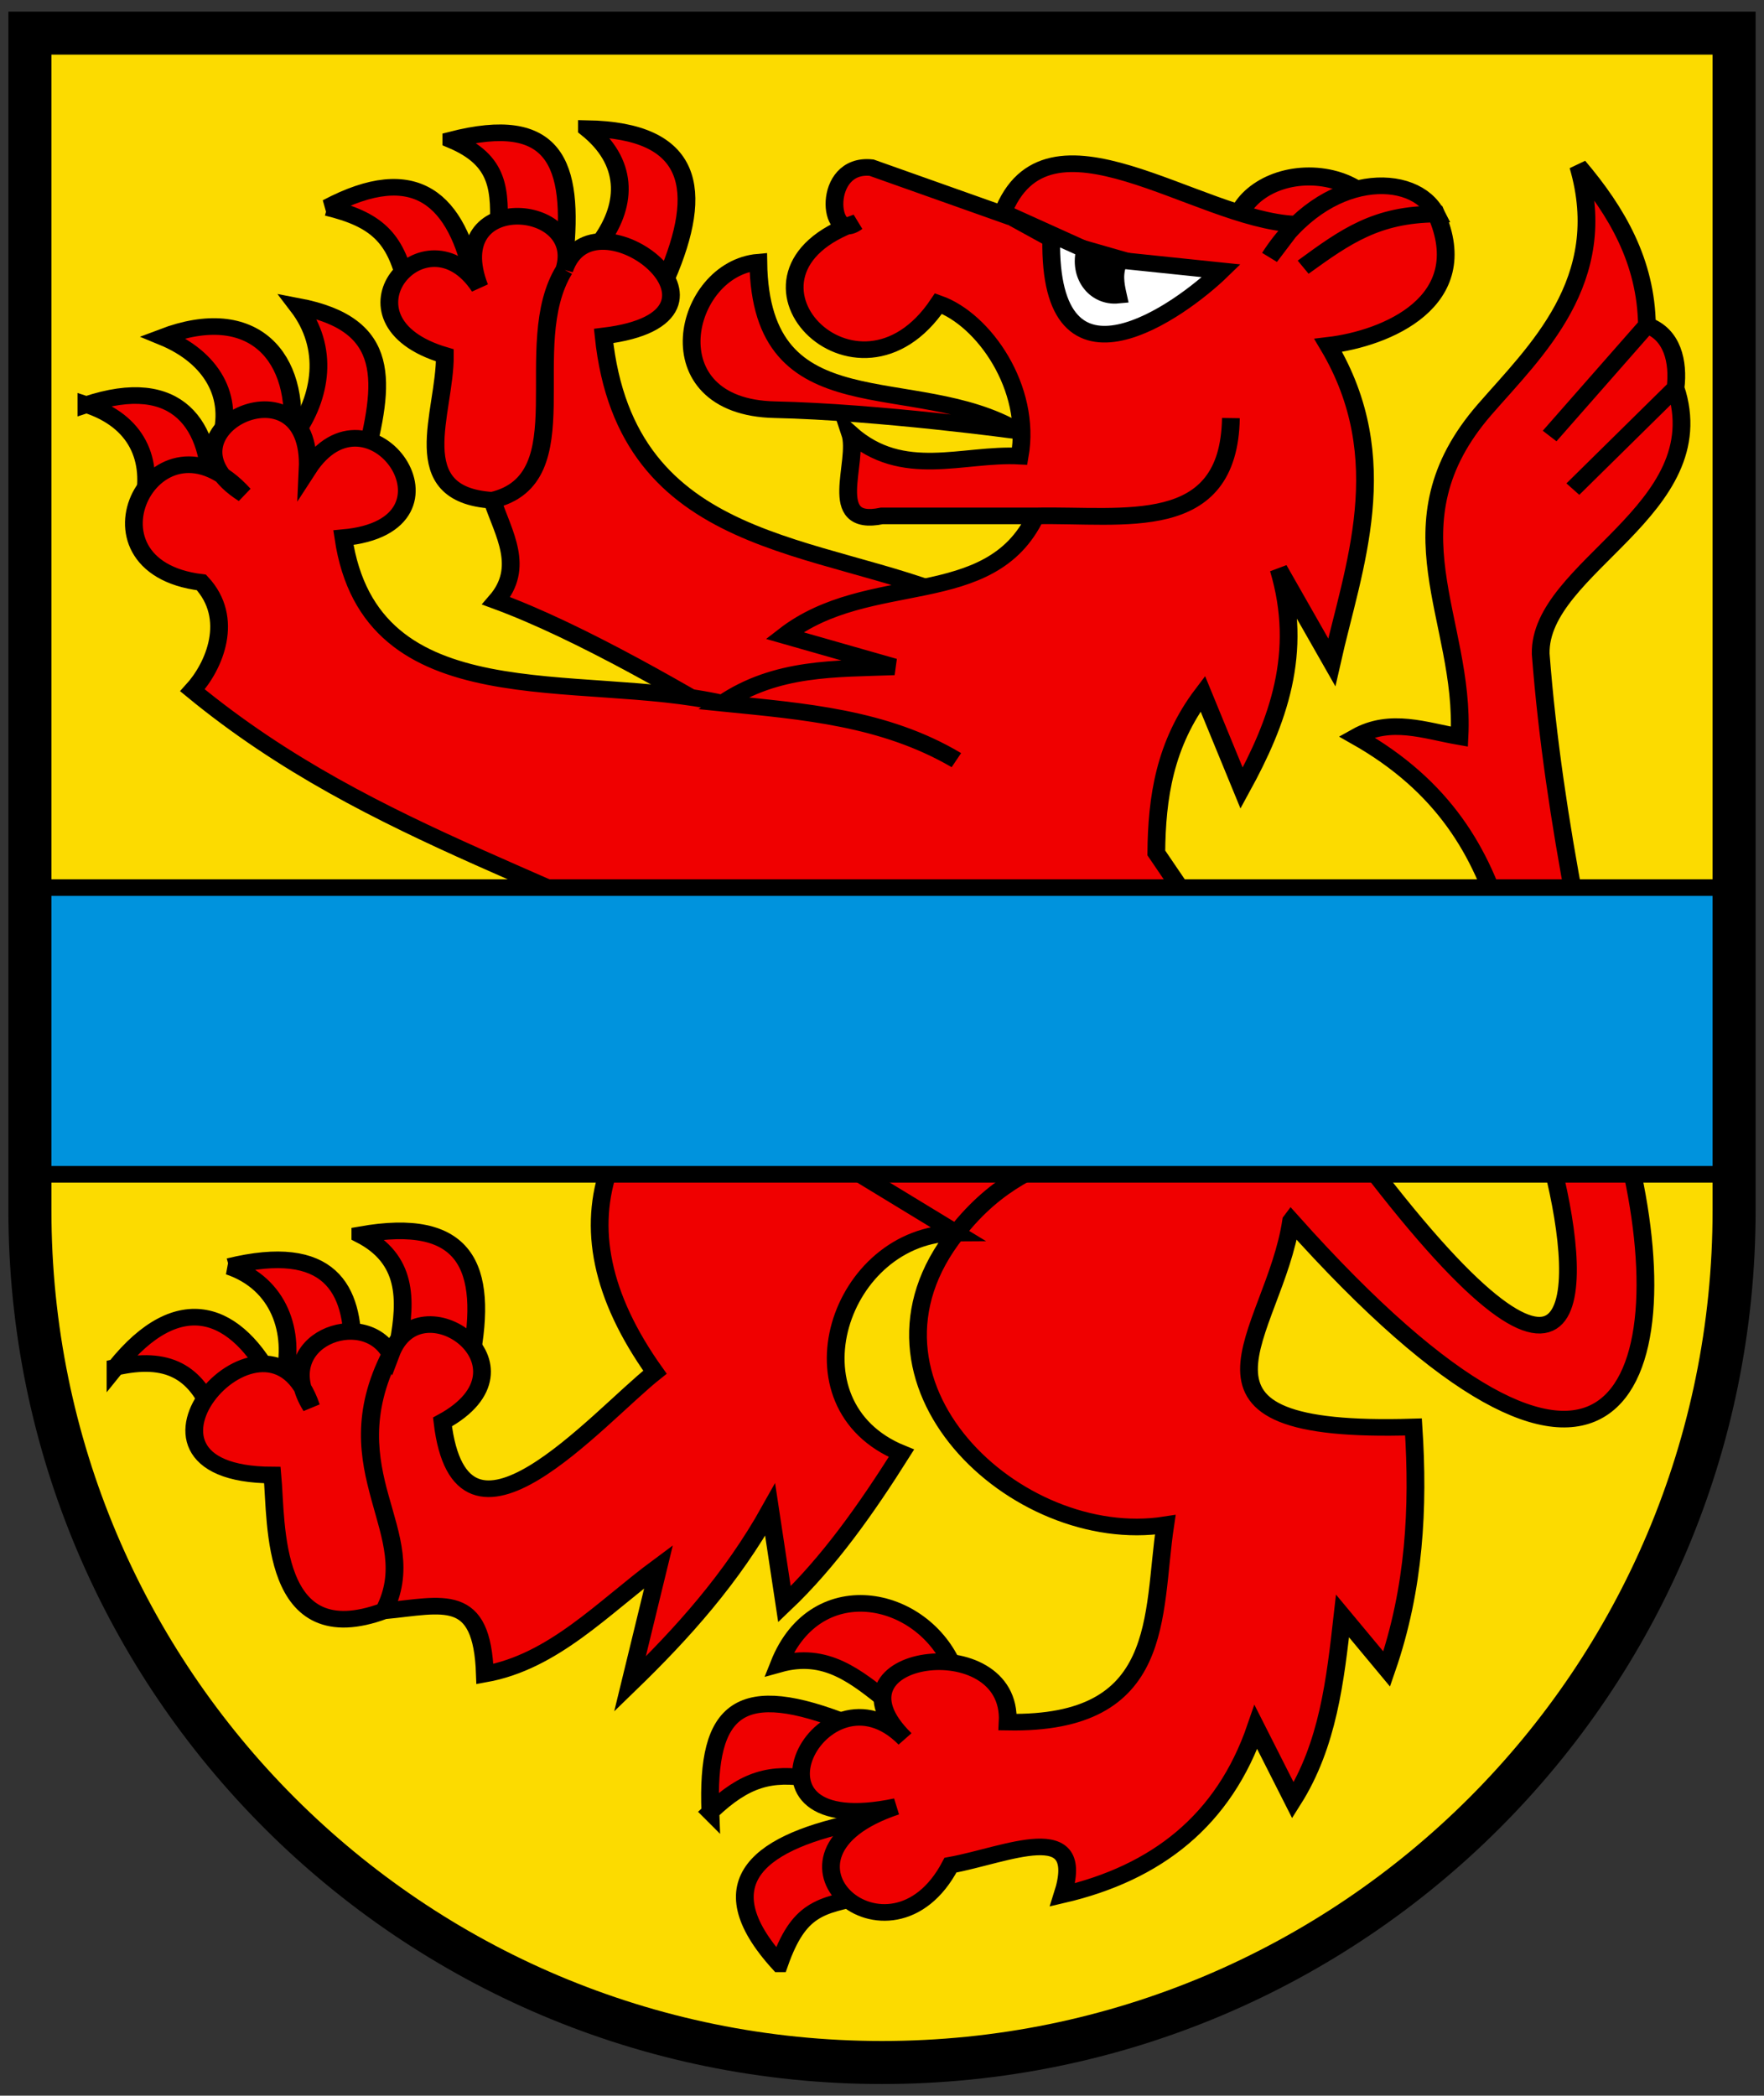 <svg width="410" height="487" xmlns="http://www.w3.org/2000/svg"><rect width="100%" height="100%" fill="#333333" stroke="none"/><g stroke-width="1.565"><path d="M6.951 7.698V291.33c0 102.798 88.667 186.132 198.051 186.132 109.384 0 198.051-83.334 198.051-186.132V7.698z" fill="#fcdb00"/><g stroke="#000"><g fill="#f00000" transform="matrix(.66 0 0 .618 5.96 6.77)"><g fill-rule="evenodd" stroke-width="6.251"><path d="M197.67 37.399c37.752.689 41.346 23.038 27.969 56.15l-23.038-13.871c9.53-14.226 9.569-29.921-4.931-42.278zM149.92 41.659c36.415-9.98 43.35 8.575 39.848 44.115l-23.201-9.16c.445-15.866.748-27.185-16.647-34.954zM106.18 67.079c31.242-17.683 45.759-3.018 51.73 28.172l-24.045-.061c-3.782-16.654-10.163-23.604-27.685-28.111zM95.841 104.23c33.532 6.784 30.562 28.665 23.281 58.963-9.027-.566-24.332 20.061-24.445-10.589 9.53-14.226 12.382-32.734 1.164-48.374z"/><path d="M48.294 115.79c32.127-13.038 48.577 7.795 45.315 37.731l-25.122 1.33c5.023-16.368-2.746-31.408-20.193-39.06zM21.392 141.2c32.601-11.69 44.082 8.288 43.672 33.681l-23.693 3.903c3.7-16.718-1.976-31.352-19.979-37.585zM329.45 214.98c-49.283-22.838-117.96-18.199-125.91-99.592 56.161-7.275-3.678-56.854-13.856-24.914 7.645-25.81-43.211-29.999-29.829 6.58-18.866-30.593-53.902 12.487-12.222 25.61.148 21.574-14.434 52.424 16.685 54.5 31.996-8.126 8.94-58.262 25.367-86.69-16.419 28.78 6.537 78.771-25.367 86.69 3.979 12.605 11.629 25.211 1.407 37.816 29.682 11.654 67.829 35.433 95.114 53.078 33.986-5.838 53.232-27.398 68.614-53.078z"/></g><ellipse transform="matrix(4.407 0 0 4.334 -2786 -2448.8)" cx="734.73" cy="582.69" rx="5.911" ry="4.886"/><g fill-rule="evenodd" stroke-width="6.251"><path d="M117.87 453.36c37.092-7.06 45.189 11.734 38.88 46.884l-25.392-6.513c2.662-15.876 3.236-31.247-13.488-40.37zM71.607 465.29c35.6-9.3 43.984 8.5 43.524 32.008l-24.094 9.614c3.941-16.663-1.52-35.128-19.431-41.622zM31.653 503.19c22.625-30.229 42.86-21.02 55.812 5.905l-21.439 11.992c-5.973-16.047-15.871-22.44-34.373-17.897zM265.34 614.82c13.15-35.394 52.178-26.034 62.113 3.178l-22.931 11.794c-12.209-10.492-22.72-19.874-39.182-14.972zM241.13 670.39c-1.459-39.4 10.498-49.485 48.944-33.046l-13.673 20.512c-13.957-2.462-23.009.026-35.271 12.533zM265.41 727.5c-26.596-31.239-6.135-46.283 28.805-53.666l1.178 28.32c-15.711 3.509-23.134 4.542-29.982 25.346z"/><path d="M445.67 448.1c113.19 135.34 138.53 61.59 118.54-25.457-12.721-62.07-26.071-124.01-30.667-187.71-.654-32.707 61.687-54.084 47.487-100.01l-36.157 38.046 36.157-38.046c1.117-9.87-1.1-20.203-10.071-23.569l-34.269 41.647 34.269-41.647c-.3-23.85-10.546-42.727-24.198-59.901 11.858 43.252-15.243 69.789-33.01 91.652-35.145 43.247-6.706 78.66-8.812 122.95-12.11-2.237-24.22-7.25-36.332 0 61.602 37.208 53.471 99.495 68.083 157.5 11.992 47.603 15.371 114.53-64.307 2.867l-74.203-116.65c.158-20.63 2.9-40.935 16.365-59.901l13.673 35.528c12.757-24.874 21.878-50.867 13.043-82.385l18.708 35.073c7.512-35.63 22.72-76.318-1.259-119.17 20.492-2.564 51.665-16.476 38.046-49.375-21.03-.109-31.804 8.198-46.857 19.967 14.92-11.485 25.863-19.755 46.857-19.967-7.588-16.051-39.095-16.4-58.642 16.19l8.812-12.414C412.45 71.7 359.57 25.604 343.946 69.54l-46.053-17.449c-17.639-2.017-15.366 28.797-5.21 20.596-51.319 19.165.037 76.307 28.78 30.492 15.95 6.008 32.854 31.764 28.603 57.383-20.066-1.151-41.159 8.998-59.726-8.637 3.34 10.717-8.863 35.566 11.155 31.122h54.236c31.051-.685 68.095 7.147 68.713-36.787-.762 44.385-37.544 36.11-68.713 36.787-16.04 35.928-58.743 20.313-88.505 44.97l38.675 11.783c-20.64.844-41.503-.082-60.53 13.673 28.474 3.084 57.165 5.3 82.385 21.4-25.573-15.914-53.665-18.332-82.385-21.4-50.69-12.252-123.93 6.397-133.47-62.244 46.705-4.546 9.013-61.362-12.588-25.632 1.947-44-56.532-13.887-22.485 9.267C46.21 138.747 15.42 202.01 61.896 208.05c11.761 13.52 4.65 31.448-3.147 40.563 64.592 56.753 136.42 71.98 204.07 116.48-58.912 37.3-79.53 82.523-41.193 139.94-20.481 17.336-68.302 77.317-74.832 18.708 36.069-20.884-8.179-54.17-18.253-25.457-9.325-18.395-42.568-5.137-27.975 19.792-14.992-47.763-76.04 25.398-13.673 25.632 1.574 18.263-.856 66.958 39.304 51.089 14.351-29.571-18.939-52.236 2.343-96.513-20.966 44.774 11.883 67.413-2.343 96.513 21.02-2.205 34.538-7.59 35.528 23.743 24.174-4.626 41.622-24.944 61.159-40.39l-10.071 44.166c18.492-19.144 35.881-39.758 49.375-65.565l5.035 35.528c15.71-15.95 28.814-35.808 41.193-56.754-41.79-18.171-21.933-82.706 19.337-82.84l-46.228-30.038 46.228 30.038c14.57-19.86 29.14-25.181 43.71-31.926-14.57 7.026-29.14 12.022-43.71 31.926-41.52 55.935 21.19 118.46 73.573 109.73-4.778 34.166.54 75.275-55.495 74.203 1.795-35.88-66.905-25.837-36.157 6.294-28.98-31.28-63.869 39.149-3.147 25.457-52.069 18.462-2.09 65.237 19.163 22.03 19.604-3.8 48.233-18.13 39.48 11.155 33.078-8.235 56.813-27.97 68.082-63.048l13.043 27.52c12.381-20.926 14.894-45.141 17.45-69.342l15.56 19.967c9.834-30.341 11.305-60.682 9.442-91.023-91.015 2.983-49.103-34.492-43.081-77.524z"/><path d="M349.42 151.09c-36.717-23.115-90.604-.123-91.403-63.461-26.455 2.42-37.981 54.48 5.786 55.474 36.612.832 85.617 7.987 85.617 7.987z"/></g></g><path transform="scale(2.636 2.468) rotate(17.029 1576.422 -2343.652)" d="M853.44 353.31h4.748v3.389h-4.748z"/><path d="m705.67 584.46 7.332 3.54c-.616 2.403.856 4.503 2.876 4.294-.222-1.06-.413-2.125.124-3.294l9 1c-3.553 3.696-15.245 12.778-15-3z" fill="#fff" fill-rule="evenodd" transform="matrix(2.636 0 0 2.468 -1627.234 -1393.187)"/><path d="M1.997 322.8h599.01v107.82H1.997z" fill="#0093dd" fill-rule="evenodd" stroke-width="6.251" transform="matrix(.66 0 0 .618 5.96 6.77)"/></g></g><path d="M6.951 7.698v273.55c0 109.38 88.67 198.05 198.05 198.05s198.05-88.669 198.05-198.05V7.698z" fill="none" stroke="#000" stroke-width="10"/><style></style></svg>